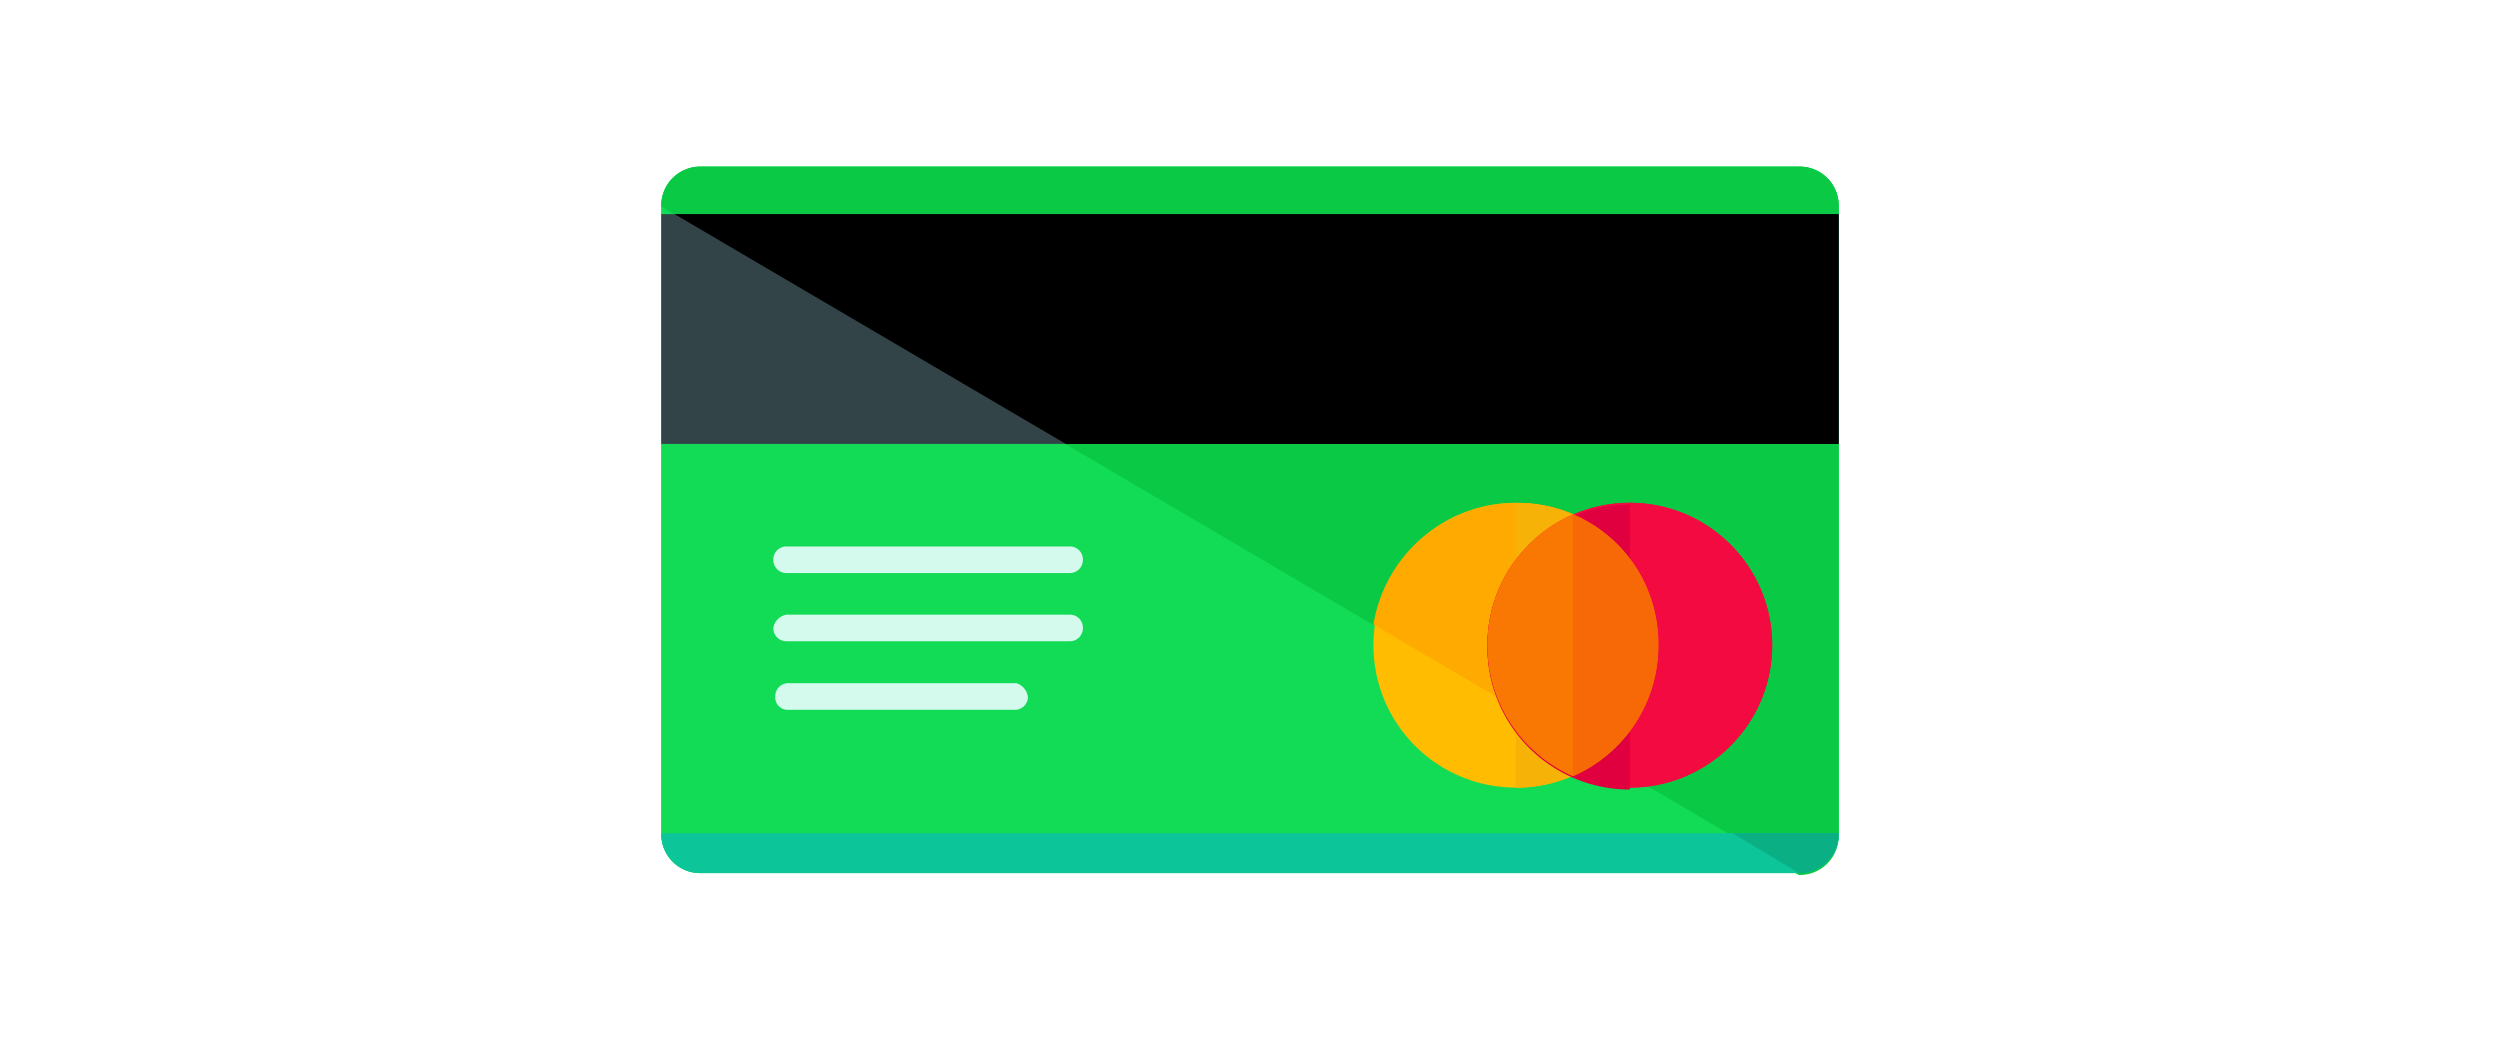 <?xml version="1.0"?>
<svg xmlns="http://www.w3.org/2000/svg" xmlns:xlink="http://www.w3.org/1999/xlink" width="60" height="25" viewBox="0 0 60 25">
  <defs>
    <clipPath id="clip-path">
      <rect id="Rectangle_305" data-name="Rectangle 305" width="30" height="17" transform="translate(403 315)" fill="#6e2d2d"/>
    </clipPath>
  </defs>
  <g id="Group_1378" data-name="Group 1378" transform="translate(-387 -311)" style="isolation: isolate">
    <rect id="Rectangle_284" data-name="Rectangle 284" width="60" height="25" transform="translate(387 311)" fill="#fff"/>
    <g id="Mask_Group_8" data-name="Mask Group 8" transform="translate(-1)" clip-path="url(#clip-path)">
      <g id="credit-card-svgrepo-com" transform="translate(403.871 309.371)">
        <path id="SVGCleanerId_0" d="M28.257,21.626a.935.935,0,0,1-.957.957H.957A.935.935,0,0,1,0,21.626V6.586a.935.935,0,0,1,.957-.957H27.3a.935.935,0,0,1,.957.957v15.04Z" fill="#12db55"/>
        <g id="Group_1379" data-name="Group 1379">
          <path id="SVGCleanerId_0_1_" d="M28.257,21.626a.935.935,0,0,1-.957.957H.957A.935.935,0,0,1,0,21.626V6.586a.935.935,0,0,1,.957-.957H27.3a.935.935,0,0,1,.957.957v15.04Z" fill="#12db55"/>
        </g>
        <path id="Path_624" data-name="Path 624" d="M0,6.586a.935.935,0,0,1,.957-.957H27.3a.935.935,0,0,1,.957.957V21.672a.935.935,0,0,1-.957.957" fill="#0ac945"/>
        <rect id="Rectangle_306" data-name="Rectangle 306" width="28.257" height="5.515" transform="translate(0 6.768)" fill="#334449"/>
        <path id="Path_625" data-name="Path 625" d="M9.708,12.283h18.55V6.768H.319Z"/>
        <path id="Path_626" data-name="Path 626" d="M28.257,21.626a.935.935,0,0,1-.957.957H.957A.935.935,0,0,1,0,21.626" fill="#0cc69a"/>
        <path id="Path_627" data-name="Path 627" d="M27.3,22.583a.935.935,0,0,0,.957-.957H25.705Z" fill="#0baf84"/>
        <g id="Group_1380" data-name="Group 1380">
          <path id="Path_628" data-name="Path 628" d="M10.118,15.063a.312.312,0,0,1-.319.319H3.008a.312.312,0,0,1-.319-.319h0a.312.312,0,0,1,.319-.319H9.8a.312.312,0,0,1,.319.319Z" fill="#d4f9ed"/>
          <path id="Path_629" data-name="Path 629" d="M10.118,16.7a.312.312,0,0,1-.319.319H3.008a.312.312,0,0,1-.319-.319h0a.384.384,0,0,1,.319-.319H9.8a.312.312,0,0,1,.319.319Z" fill="#d4f9ed"/>
          <path id="Path_630" data-name="Path 630" d="M8.8,18.345a.312.312,0,0,1-.319.319H3.008a.3.3,0,0,1-.273-.319h0a.312.312,0,0,1,.319-.319H8.523a.391.391,0,0,1,.273.319Z" fill="#d4f9ed"/>
        </g>
        <circle id="Ellipse_83" data-name="Ellipse 83" cx="3.418" cy="3.418" r="3.418" transform="translate(17.091 13.696)" fill="#ffbc00"/>
        <path id="Path_631" data-name="Path 631" d="M20.509,13.7a3.478,3.478,0,0,0-3.418,2.917l5.515,3.236a3.392,3.392,0,0,0,1.322-2.735A3.357,3.357,0,0,0,20.509,13.7Z" fill="#fa0"/>
        <path id="Path_632" data-name="Path 632" d="M20.509,13.7a3.418,3.418,0,1,1,0,6.836" fill="#f7b208"/>
        <g id="Group_1381" data-name="Group 1381">
          <circle id="Ellipse_84" data-name="Ellipse 84" cx="3.418" cy="3.418" r="3.418" transform="translate(19.826 13.696)" fill="#f20a41"/>
          <circle id="Ellipse_85" data-name="Ellipse 85" cx="3.418" cy="3.418" r="3.418" transform="translate(19.826 13.696)" fill="#f20a41"/>
        </g>
        <path id="Path_633" data-name="Path 633" d="M23.244,20.578a3.418,3.418,0,0,1,0-6.836" fill="#e00040"/>
        <path id="Path_634" data-name="Path 634" d="M21.877,13.969a3.436,3.436,0,0,0,0,6.29,3.406,3.406,0,0,0,2.051-3.145A3.359,3.359,0,0,0,21.877,13.969Z" fill="#f97803"/>
        <path id="Path_635" data-name="Path 635" d="M21.877,20.259a3.436,3.436,0,0,0,0-6.29" fill="#f76806"/>
      </g>
    </g>
  </g>
</svg>
